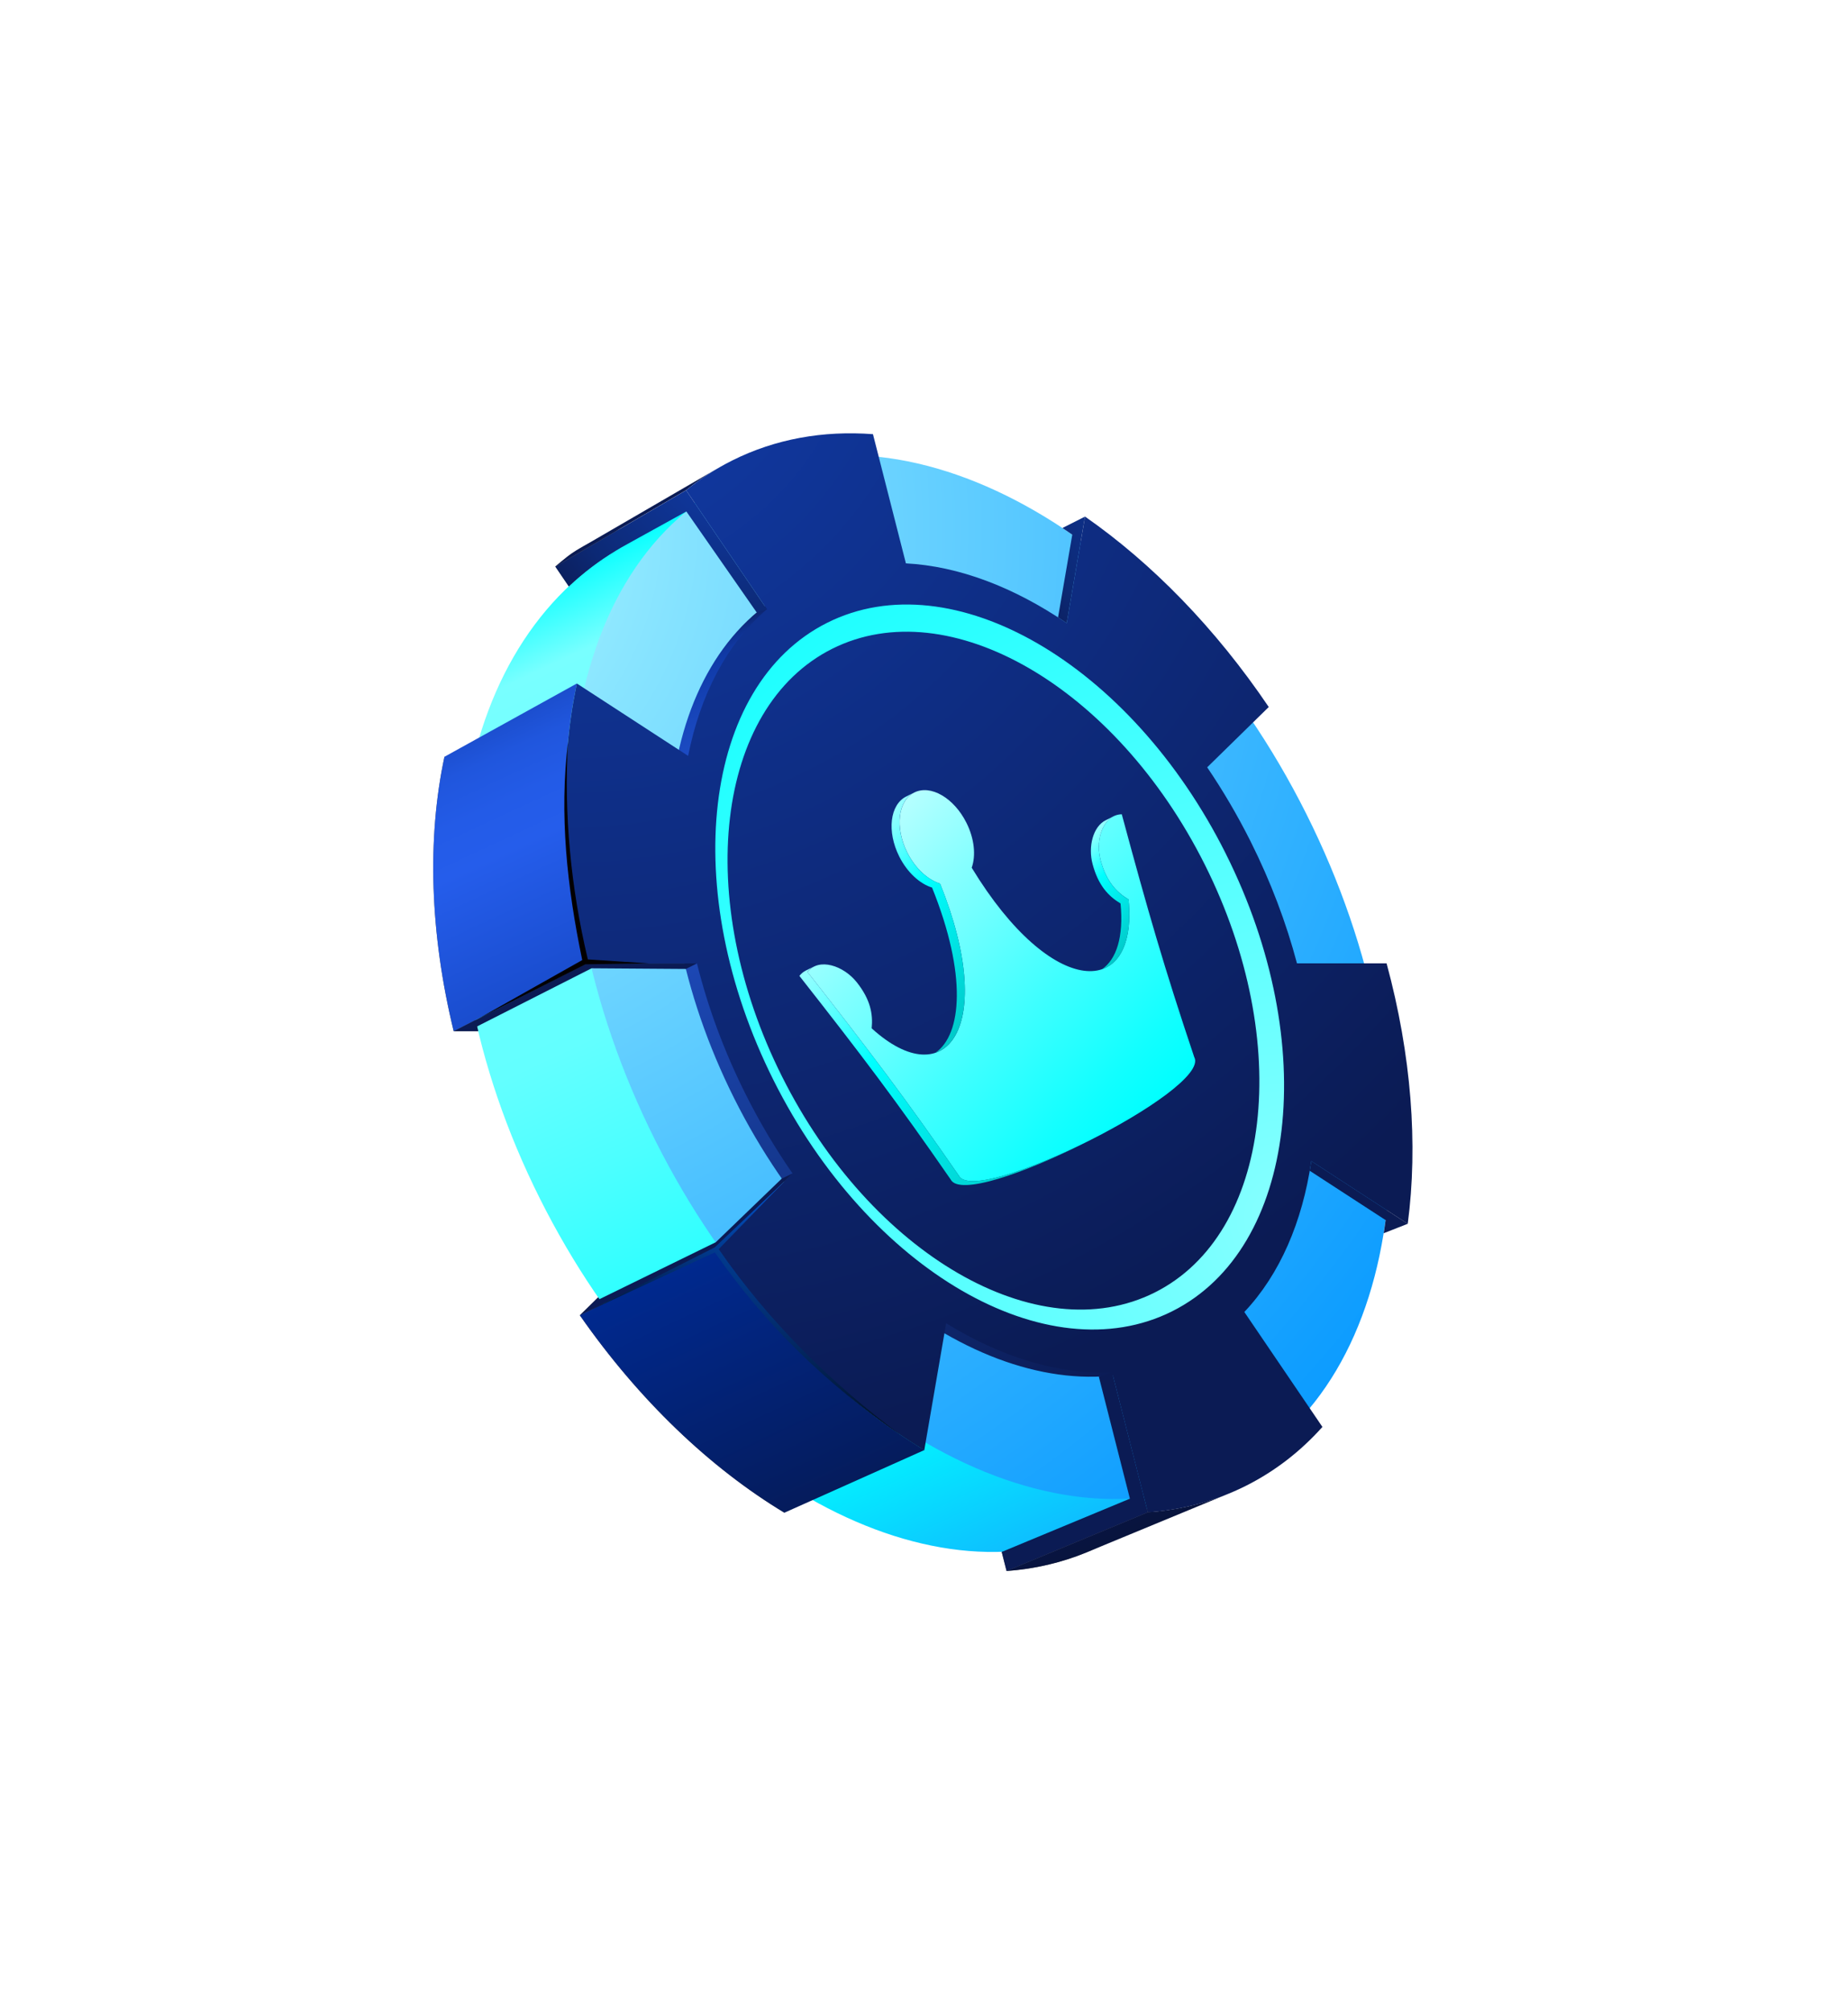 <svg width="273" height="297" viewBox="0 0 273 297" fill="none" xmlns="http://www.w3.org/2000/svg">
<g filter="url(#filter0_d_3_216)">
<path fill-rule="evenodd" clip-rule="evenodd" d="M173.99 219.669L159.121 197.787C157.132 199.882 155.135 201.46 152.225 202.915C149.316 204.377 145.538 205.381 141.943 205.538L148.702 232.039C153.661 231.687 158.547 230.382 162.899 228.203C167.251 226.024 170.845 223.193 173.99 219.669ZM183.209 152.562H165.952C168.36 161.643 168.934 170.484 167.786 178.267L186.269 190.284C187.782 178.808 186.804 165.845 183.209 152.562ZM139.529 87.874L136.006 108.354C142.654 112.881 148.963 119.249 154.281 127.072L166.142 115.452C158.397 103.996 149.218 94.627 139.529 87.874ZM102.387 102.789C105.297 101.327 110.732 99.964 115.259 100.185L108.99 75.583C101.839 75.048 92.999 77.214 88.667 79.386C84.341 81.552 84.067 82.016 82.032 83.673L97.324 106.175C98.858 104.85 99.477 104.243 102.387 102.789ZM87.832 152.307C85.437 142.717 85.085 133.439 86.657 125.427L65.656 111.772C63.085 123.777 63.483 137.797 67.019 152.307H87.838H87.832ZM115.873 223.434L119.989 199.536C112.78 195.073 105.871 188.445 100.104 180.113L85.653 194.264C94.421 206.849 104.925 216.825 115.873 223.427V223.434Z" fill="#666666"/>
<path fill-rule="evenodd" clip-rule="evenodd" d="M179.66 218.417L105.812 72.405L91.002 81.298C65.936 96.356 59.836 137.282 79.781 177.08C99.216 215.859 135.295 237.5 161.425 226.259L179.66 218.417Z" fill="url(#paint0_linear_3_216)"/>
<path fill-rule="evenodd" clip-rule="evenodd" d="M82.038 83.673L91.283 78.277L101.356 72.399C102.824 71.205 104.384 70.122 106.028 69.163L85.731 80.945C84.022 81.937 83.467 82.511 82.032 83.673H82.038ZM105.721 184.432L85.659 194.264C94.428 206.849 104.932 216.825 115.879 223.427L136.548 214.176C125.378 207.437 114.659 197.265 105.721 184.426V184.432ZM67.026 152.307L86.612 142.293C83.004 127.489 82.599 113.195 85.222 100.949L65.662 111.772C63.092 123.777 63.49 137.797 67.026 152.307ZM169.567 223.362L148.702 232.033C152.793 231.746 156.825 230.806 160.557 229.267L181.291 220.694C177.552 222.201 173.618 223.075 169.567 223.362Z" fill="url(#paint1_linear_3_216)"/>
<path fill-rule="evenodd" clip-rule="evenodd" d="M108.194 71.101C134.754 57.791 172.718 79.778 192.976 120.208C213.24 160.645 208.131 204.214 181.571 217.523C155.011 230.832 117.054 208.846 96.789 168.415C76.525 127.978 81.634 84.41 108.194 71.101Z" fill="url(#paint2_radial_3_216)"/>
<path fill-rule="evenodd" clip-rule="evenodd" d="M117.314 86.804C137.911 76.483 167.342 93.531 183.052 124.88C198.762 156.228 194.802 190.011 174.212 200.332C153.615 210.653 124.184 193.605 108.474 162.257C92.764 130.908 96.724 97.126 117.314 86.804Z" fill="url(#paint3_linear_3_216)"/>
<path fill-rule="evenodd" clip-rule="evenodd" d="M133.827 83.209C141.604 83.614 149.792 86.719 157.582 92.037L160.289 76.3C170.167 83.183 179.536 92.748 187.43 104.426L178.335 113.332C180.645 116.737 182.791 120.384 184.735 124.253C187.73 130.236 190.014 136.303 191.599 142.286H204.836C208.51 155.837 209.501 169.055 207.962 180.759L193.713 171.495C192.401 180.479 189.068 188.229 183.822 193.781L195.357 210.757C192.147 214.346 188.369 217.288 184.044 219.461C179.497 221.738 174.623 223.016 169.56 223.375L164.282 202.687C156.381 203.052 147.906 200.462 139.771 195.445L136.541 214.196C125.372 207.456 114.653 197.285 105.714 184.445L117.08 173.315C114.568 169.694 112.239 165.786 110.157 161.63C106.941 155.217 104.553 148.699 102.961 142.299H86.612C83.004 127.502 82.599 113.201 85.222 100.955L101.656 111.642C103.437 102.652 107.359 95.077 113.296 89.981L101.356 72.412C103.444 70.716 105.708 69.248 108.154 68.021C114.574 64.805 121.64 63.578 128.96 64.126L133.827 83.209Z" fill="url(#paint4_radial_3_216)"/>
<path fill-rule="evenodd" clip-rule="evenodd" d="M181.082 126.086C167.009 98.006 140.651 82.74 122.201 91.984C103.757 101.229 100.208 131.488 114.281 159.569C128.353 187.649 154.718 202.915 173.162 193.677C191.605 184.432 195.155 154.173 181.082 126.093V126.086ZM170.584 190.904C153.341 199.549 128.693 185.274 115.533 159.014C102.374 132.761 105.688 104.472 122.938 95.827C140.182 87.183 164.83 101.458 177.989 127.718C191.149 153.971 187.834 182.26 170.584 190.904Z" fill="url(#paint5_radial_3_216)"/>
<path fill-rule="evenodd" clip-rule="evenodd" d="M166.918 221.353L147.978 229.221L148.696 232.039L169.567 223.369L164.289 202.68L162.325 203.32L166.918 221.353Z" fill="url(#paint6_radial_3_216)"/>
<path fill-rule="evenodd" clip-rule="evenodd" d="M105.721 183.486L88.549 191.889C88.484 191.798 88.425 191.713 88.367 191.622L85.659 194.271L105.721 184.439L117.08 173.315L115.488 174.078L105.721 183.493V183.486Z" fill="url(#paint7_radial_3_216)"/>
<path fill-rule="evenodd" clip-rule="evenodd" d="M70.477 151.603L87.394 143.017L101.324 143.115L102.961 142.293H86.612L67.026 152.307H70.647C70.588 152.072 70.536 151.837 70.477 151.596V151.603Z" fill="url(#paint8_radial_3_216)"/>
<path fill-rule="evenodd" clip-rule="evenodd" d="M111.788 90.451L113.296 89.982L101.356 72.412L91.283 78.29L82.038 83.686L84.028 86.615C86.155 84.606 88.484 82.831 91.009 81.317L91.688 80.906L101.395 75.544L111.788 90.464V90.451Z" fill="url(#paint9_radial_3_216)"/>
<path fill-rule="evenodd" clip-rule="evenodd" d="M204.693 180.211C204.641 180.596 204.589 180.981 204.53 181.366C204.491 181.627 204.452 181.888 204.406 182.149L207.962 180.753L193.713 171.488C193.641 171.971 193.563 172.447 193.484 172.924L204.686 180.205L204.693 180.211Z" fill="url(#paint10_radial_3_216)"/>
<path fill-rule="evenodd" clip-rule="evenodd" d="M160.289 76.3L156.949 77.984C157.014 78.029 157.086 78.075 157.151 78.121C157.569 78.401 157.986 78.688 158.404 78.975L156.303 91.189C156.727 91.463 157.158 91.75 157.582 92.037L160.289 76.307V76.3Z" fill="url(#paint11_radial_3_216)"/>
<path style="mix-blend-mode:screen" fill-rule="evenodd" clip-rule="evenodd" d="M86.488 142.423L70.777 150.389L86.011 141.803C83.741 130.875 82.625 120.332 83.904 109.613C83.284 120.286 84.335 131.162 86.84 141.705L95.876 142.299L86.481 142.423H86.488Z" fill="url(#paint12_radial_3_216)"/>
<path style="mix-blend-mode:screen" fill-rule="evenodd" clip-rule="evenodd" d="M87.257 193.488L105.577 184.243L115.827 174.548L106.171 184.498C113.57 195.21 122.867 204.351 132.927 211.867C122.286 204.566 113.302 195.987 105.597 184.974L87.264 193.488H87.257Z" fill="url(#paint13_radial_3_216)"/>
<path fill-rule="evenodd" clip-rule="evenodd" d="M176.43 156.163C172.013 143.004 169.586 134.62 165.717 120.267C162.997 120.326 161.757 123.953 162.592 127.059C163.427 130.164 164.889 131.75 166.716 132.852C168.164 147.682 155.39 147.649 143.548 128.161C144.181 126.367 143.953 123.881 142.765 121.52C140.925 117.846 137.474 115.844 135.06 117.057C132.646 118.264 132.183 122.224 134.023 125.904C135.21 128.272 137.063 129.942 138.877 130.51C147.404 151.661 139.784 161.917 128.771 151.883C128.98 149.763 128.582 147.642 126.598 145.118C124.609 142.593 120.961 141.412 119.285 143.558C128.471 155.243 133.736 162.204 141.63 173.622C144.038 178.43 178.851 160.984 176.443 156.176L176.43 156.163Z" fill="url(#paint14_linear_3_216)"/>
<path fill-rule="evenodd" clip-rule="evenodd" d="M166.716 132.859C164.889 131.756 163.434 130.171 162.592 127.065C161.894 124.469 162.651 121.5 164.51 120.567L163.362 121.141C161.477 122.055 160.707 125.043 161.411 127.652C162.247 130.758 163.708 132.343 165.535 133.446C166.018 138.398 164.915 141.692 162.795 143.16C165.678 142.188 167.29 138.659 166.722 132.852L166.716 132.859Z" fill="url(#paint15_linear_3_216)"/>
<path fill-rule="evenodd" clip-rule="evenodd" d="M138.87 130.503C137.057 129.936 135.204 128.266 134.016 125.897C132.177 122.224 132.64 118.264 135.054 117.051L133.873 117.644C131.459 118.851 130.996 122.811 132.836 126.491C134.023 128.859 135.876 130.53 137.69 131.097C142.883 143.969 142.087 152.81 138.192 155.491C143.072 153.847 144.559 144.589 138.877 130.503H138.87Z" fill="url(#paint16_linear_3_216)"/>
<path fill-rule="evenodd" clip-rule="evenodd" d="M141.624 173.609C133.729 162.191 128.464 155.23 119.278 143.545C119.539 143.213 119.846 142.958 120.192 142.775L119.056 143.343C118.691 143.526 118.365 143.787 118.091 144.139C127.277 155.824 132.542 162.785 140.436 174.202C141.669 176.662 151.371 173.302 160.237 168.787C151.71 172.995 142.798 175.957 141.617 173.609H141.624Z" fill="url(#paint17_linear_3_216)"/>
</g>
<defs>
<filter id="filter0_d_3_216" x="0" y="0" width="272.66" height="296.039" filterUnits="userSpaceOnUse" color-interpolation-filters="sRGB">
<feFlood flood-opacity="0" result="BackgroundImageFix"/>
<feColorMatrix in="SourceAlpha" type="matrix" values="0 0 0 0 0 0 0 0 0 0 0 0 0 0 0 0 0 0 127 0" result="hardAlpha"/>
<feOffset/>
<feGaussianBlur stdDeviation="32"/>
<feComposite in2="hardAlpha" operator="out"/>
<feColorMatrix type="matrix" values="0 0 0 0 0 0 0 0 0 1 0 0 0 0 1 0 0 0 0.5 0"/>
<feBlend mode="normal" in2="BackgroundImageFix" result="effect1_dropShadow_3_216"/>
<feBlend mode="normal" in="SourceGraphic" in2="effect1_dropShadow_3_216" result="shape"/>
</filter>
<linearGradient id="paint0_linear_3_216" x1="146.536" y1="233.866" x2="77.419" y2="85.65" gradientUnits="userSpaceOnUse">
<stop stop-color="#0FB8FF"/>
<stop offset="0.19" stop-color="#00FFFF"/>
<stop offset="0.26" stop-color="#11FFFF"/>
<stop offset="0.49" stop-color="#4CFFFF"/>
<stop offset="0.6" stop-color="#63FFFF"/>
<stop offset="0.75" stop-color="#6AFFFF"/>
<stop offset="0.92" stop-color="#78FFFF"/>
<stop offset="1" stop-color="#00FFFF"/>
</linearGradient>
<linearGradient id="paint1_linear_3_216" x1="147.482" y1="237.539" x2="77.68" y2="87.835" gradientUnits="userSpaceOnUse">
<stop stop-color="#08133B"/>
<stop offset="0.4" stop-color="#00298F"/>
<stop offset="0.8" stop-color="#255DEB"/>
<stop offset="0.84" stop-color="#235BE7"/>
<stop offset="0.88" stop-color="#2056DD"/>
<stop offset="0.91" stop-color="#1B4DCC"/>
<stop offset="0.94" stop-color="#1341B4"/>
<stop offset="0.95" stop-color="#113DAD"/>
<stop offset="0.96" stop-color="#103BA9"/>
<stop offset="0.97" stop-color="#10379F"/>
<stop offset="0.98" stop-color="#0E318E"/>
<stop offset="0.99" stop-color="#0D2775"/>
<stop offset="1" stop-color="#0B1B54"/>
</linearGradient>
<radialGradient id="paint2_radial_3_216" cx="0" cy="0" r="1" gradientUnits="userSpaceOnUse" gradientTransform="translate(53.965 77.957) scale(210.275 210.275)">
<stop stop-color="#B5FFFF"/>
<stop offset="0.22" stop-color="#86E3FF"/>
<stop offset="0.6" stop-color="#3EB9FF"/>
<stop offset="0.87" stop-color="#119FFF"/>
<stop offset="1" stop-color="#0095FF"/>
</radialGradient>
<linearGradient id="paint3_linear_3_216" x1="172.594" y1="201.102" x2="118.939" y2="86.034" gradientUnits="userSpaceOnUse">
<stop stop-color="#0B1B54"/>
<stop offset="0.4" stop-color="#15388F"/>
<stop offset="0.8" stop-color="#2050C9"/>
<stop offset="0.86" stop-color="#1E4DC5"/>
<stop offset="0.91" stop-color="#1846BB"/>
<stop offset="0.95" stop-color="#113DAD"/>
<stop offset="0.96" stop-color="#103BA9"/>
<stop offset="0.97" stop-color="#10379F"/>
<stop offset="0.98" stop-color="#0E318E"/>
<stop offset="0.99" stop-color="#0D2775"/>
<stop offset="1" stop-color="#0B1B54"/>
</linearGradient>
<radialGradient id="paint4_radial_3_216" cx="0" cy="0" r="1" gradientUnits="userSpaceOnUse" gradientTransform="translate(84.087 43.503) scale(173.198 173.198)">
<stop stop-color="#113DAD"/>
<stop offset="1" stop-color="#0B1B54"/>
</radialGradient>
<radialGradient id="paint5_radial_3_216" cx="0" cy="0" r="1" gradientUnits="userSpaceOnUse" gradientTransform="translate(190.522 179.676) scale(145.085 145.085)">
<stop stop-color="#87FFFF"/>
<stop offset="1" stop-color="#00FFFF"/>
</radialGradient>
<radialGradient id="paint6_radial_3_216" cx="0" cy="0" r="1" gradientUnits="userSpaceOnUse" gradientTransform="translate(179.594 43.503) scale(34.402 34.402)">
<stop stop-color="#113DAD"/>
<stop offset="0.73" stop-color="#0C2975"/>
<stop offset="1" stop-color="#0B1B54"/>
</radialGradient>
<radialGradient id="paint7_radial_3_216" cx="0" cy="0" r="1" gradientUnits="userSpaceOnUse" gradientTransform="translate(104.364 43.503) scale(30.409 30.409)">
<stop stop-color="#3D69DB"/>
<stop offset="0.73" stop-color="#0C2975"/>
<stop offset="1" stop-color="#0B1B54"/>
</radialGradient>
<radialGradient id="paint8_radial_3_216" cx="0" cy="0" r="1" gradientUnits="userSpaceOnUse" gradientTransform="translate(86.279 43.503) scale(19.318 19.318)">
<stop stop-color="#1344C2"/>
<stop offset="0.51" stop-color="#0F3494"/>
<stop offset="1" stop-color="#0B1B54"/>
</radialGradient>
<radialGradient id="paint9_radial_3_216" cx="0" cy="0" r="1" gradientUnits="userSpaceOnUse" gradientTransform="translate(107.907 66.481) scale(34.383 34.383)">
<stop stop-color="#113DAD"/>
<stop offset="0.73" stop-color="#0C2975"/>
<stop offset="1" stop-color="#0B1B54"/>
</radialGradient>
<radialGradient id="paint10_radial_3_216" cx="0" cy="0" r="1" gradientUnits="userSpaceOnUse" gradientTransform="translate(216.906 43.503) scale(38.003 38.003)">
<stop stop-color="#113DAD"/>
<stop offset="0.51" stop-color="#0C2975"/>
<stop offset="1" stop-color="#0B1B54"/>
</radialGradient>
<radialGradient id="paint11_radial_3_216" cx="0" cy="0" r="1" gradientUnits="userSpaceOnUse" gradientTransform="translate(176.574 72.223) scale(32.556 32.556)">
<stop stop-color="#113DAD"/>
<stop offset="0.73" stop-color="#0C2975"/>
<stop offset="1" stop-color="#0B1B54"/>
</radialGradient>
<radialGradient id="paint12_radial_3_216" cx="0" cy="0" r="1" gradientUnits="userSpaceOnUse" gradientTransform="translate(82.534 43.503) scale(36.431 36.431)">
<stop stop-color="#0068FF"/>
<stop offset="1" stop-color="#030000"/>
</radialGradient>
<radialGradient id="paint13_radial_3_216" cx="0" cy="0" r="1" gradientUnits="userSpaceOnUse" gradientTransform="translate(120.57 165.212) scale(54.868 54.868)">
<stop stop-color="#0068FF"/>
<stop offset="1" stop-color="#030000"/>
</radialGradient>
<linearGradient id="paint14_linear_3_216" x1="170.506" y1="163.816" x2="129.28" y2="122.59" gradientUnits="userSpaceOnUse">
<stop stop-color="#00FFFF"/>
<stop offset="0.13" stop-color="#11FFFF"/>
<stop offset="0.4" stop-color="#3EFFFF"/>
<stop offset="0.78" stop-color="#86FFFF"/>
<stop offset="1" stop-color="#B5FFFF"/>
</linearGradient>
<linearGradient id="paint15_linear_3_216" x1="169.221" y1="137.439" x2="158.032" y2="126.243" gradientUnits="userSpaceOnUse">
<stop stop-color="#00C9C9"/>
<stop offset="0.65" stop-color="#00FFFF"/>
<stop offset="0.79" stop-color="#43FFFF"/>
<stop offset="0.93" stop-color="#7FFFFF"/>
<stop offset="1" stop-color="#96FFFF"/>
</linearGradient>
<linearGradient id="paint16_linear_3_216" x1="147.371" y1="147.023" x2="125.815" y2="125.467" gradientUnits="userSpaceOnUse">
<stop stop-color="#00C9C9"/>
<stop offset="0.65" stop-color="#00FFFF"/>
<stop offset="0.79" stop-color="#43FFFF"/>
<stop offset="0.93" stop-color="#7FFFFF"/>
<stop offset="1" stop-color="#96FFFF"/>
</linearGradient>
<linearGradient id="paint17_linear_3_216" x1="153.915" y1="175.109" x2="120.505" y2="141.699" gradientUnits="userSpaceOnUse">
<stop stop-color="#00C9C9"/>
<stop offset="0.65" stop-color="#00FFFF"/>
<stop offset="0.79" stop-color="#43FFFF"/>
<stop offset="0.93" stop-color="#7FFFFF"/>
<stop offset="1" stop-color="#96FFFF"/>
</linearGradient>
</defs>
</svg>
